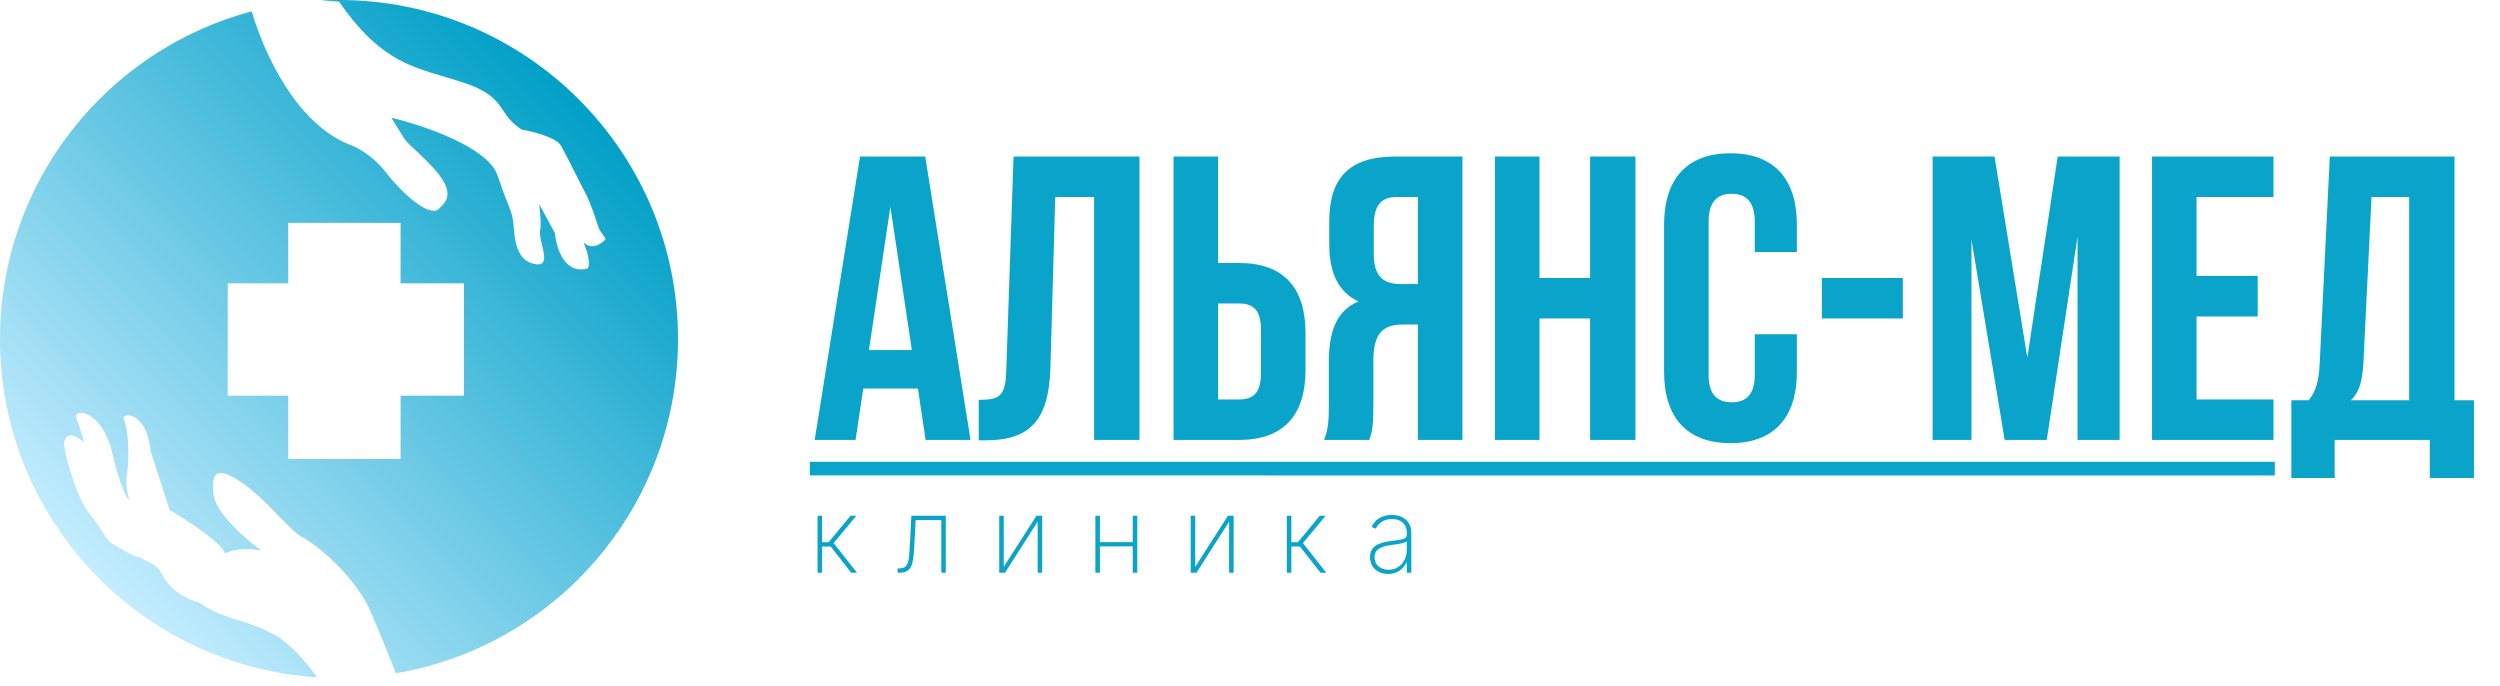 <?xml version="1.0" encoding="UTF-8"?> <svg xmlns="http://www.w3.org/2000/svg" width="226" height="62" viewBox="0 0 226 62" fill="none"><path fill-rule="evenodd" clip-rule="evenodd" d="M31.494 13.034C26.727 11.053 23.887 4.859 22.753 1.026C9.653 4.508 0 16.45 0 30.646C0 46.906 12.664 60.209 28.667 61.229C27.806 59.996 26.402 58.311 24.897 57.431C23.776 56.776 22.659 56.423 21.585 56.083C20.319 55.683 19.113 55.302 18.03 54.466C17.261 54.303 15.52 53.584 14.703 52.005C14.306 51.236 14.011 51.093 13.51 50.851C13.286 50.743 13.021 50.615 12.688 50.402C12.232 50.389 11.141 49.738 10.447 49.324L10.294 49.233C9.818 48.95 9.626 48.647 9.311 48.147C9.068 47.762 8.751 47.26 8.173 46.561C6.846 44.955 5.735 40.677 5.792 40.085C5.849 39.494 6.312 38.833 7.612 40.019C7.321 39.017 7.079 38.231 6.937 37.907C6.455 36.803 9.217 36.986 10.121 40.858C10.844 43.955 11.467 45.072 11.688 45.243C11.494 44.5 11.342 43.697 11.486 42.774C11.754 41.05 11.538 38.578 11.198 37.92C10.858 37.262 13.271 37.06 13.608 40.771C14.003 41.973 14.894 44.699 15.296 45.983C15.698 47.266 15.5 46.599 15.35 46.105C16.919 47.034 20.114 49.12 20.34 50.031C20.78 49.796 22.058 49.418 23.642 49.791C22.289 48.803 19.529 46.418 19.32 44.784C19.058 42.742 19.529 42.028 21.85 43.62C23.068 44.455 24.176 45.598 25.138 46.59L25.138 46.591C26.009 47.489 26.761 48.265 27.367 48.578C28.642 49.236 32.183 52.188 33.512 55.306C34.458 57.527 35.323 59.617 35.779 60.864C50.261 58.421 61.292 45.822 61.292 30.646C61.292 13.721 47.571 0 30.646 0C30.077 0 29.512 0.015 28.951 0.046L30.647 0.14C34.088 5.127 36.798 5.932 40.076 6.905C40.701 7.091 41.347 7.283 42.023 7.511C44.345 8.295 44.907 9.128 45.486 9.986C45.868 10.553 46.257 11.131 47.166 11.713C48.177 11.891 50.303 12.433 50.718 13.175C51.031 13.736 51.575 14.812 52.078 15.808C52.408 16.461 52.72 17.079 52.938 17.493C53.352 18.282 53.736 19.437 53.968 20.136C54.044 20.363 54.103 20.541 54.142 20.643C54.22 20.845 54.38 21.058 54.514 21.237L54.514 21.237C54.656 21.427 54.769 21.578 54.728 21.64C54.648 21.76 53.63 22.779 52.764 21.915C52.8 22.042 52.843 22.17 52.896 22.298C53.345 23.398 53.248 24.067 53.143 24.264C51.025 24.874 50.278 22.392 50.169 21.075L48.739 18.453C48.867 19.41 48.928 20.333 48.832 20.797C48.761 21.138 48.881 21.648 49.001 22.157C49.239 23.169 49.477 24.176 48.2 23.837C46.703 23.441 46.552 21.775 46.443 20.557V20.557C46.412 20.215 46.384 19.908 46.33 19.675C46.211 19.152 46.142 18.984 45.975 18.571L45.975 18.571C45.802 18.143 45.522 17.453 44.968 15.836C44.097 13.292 38.215 11.313 35.382 10.642C35.797 11.299 36.056 11.729 36.237 12.029L36.237 12.029C36.451 12.385 36.556 12.56 36.684 12.717C36.808 12.869 36.953 13.004 37.238 13.27C37.507 13.521 37.901 13.888 38.519 14.495C41.313 17.236 40.503 18.107 39.657 18.888C38.81 19.669 36.385 17.524 34.877 15.57C33.671 14.006 32.119 13.227 31.494 13.034ZM36.212 20.145H26.058V25.613H20.59V35.767H26.058V41.496L36.212 41.496V35.767H41.94L41.94 25.613H36.212V20.145Z" fill="url(#paint0_linear_38_1237)"></path><path d="M83.639 14.15L87.738 39.768H83.675L82.98 35.121H78.039L77.344 39.768H73.648L77.747 14.15H83.639ZM80.491 18.688L78.552 31.644H82.431L80.491 18.688ZM88.478 39.805V36.145C90.308 36.145 90.893 35.889 90.966 33.51L91.625 14.15H103.007V39.768H98.908V17.81H95.395L94.956 33.291C94.809 37.975 93.126 39.805 89.1 39.805H88.478ZM112.017 39.768H106.088V14.15H110.114V23.775H112.017C116.043 23.775 118.019 26.008 118.019 30.107V33.437C118.019 37.536 116.043 39.768 112.017 39.768ZM110.114 36.109H112.017C113.298 36.109 113.993 35.523 113.993 33.693V29.851C113.993 28.021 113.298 27.435 112.017 27.435H110.114V36.109ZM123.787 39.768H119.688C120.091 38.817 120.127 37.902 120.127 36.658V32.705C120.127 30.034 120.786 28.094 122.799 27.252C121.005 26.41 120.164 24.69 120.164 22.055V20.043C120.164 16.09 121.957 14.15 126.129 14.15H132.204V39.768H128.179V29.338H126.788C124.958 29.338 124.153 30.216 124.153 32.595V36.621C124.153 38.707 124.006 39.11 123.787 39.768ZM128.179 17.81H126.239C124.812 17.81 124.189 18.615 124.189 20.445V22.97C124.189 25.02 125.104 25.678 126.605 25.678H128.179V17.81ZM139.17 28.789V39.768H135.145V14.15H139.17V25.13H143.745V14.15H147.844V39.768H143.745V28.789H139.17ZM158.631 30.216H162.437V33.62C162.437 37.719 160.388 40.061 156.435 40.061C152.483 40.061 150.433 37.719 150.433 33.62V20.299C150.433 16.2 152.483 13.857 156.435 13.857C160.388 13.857 162.437 16.2 162.437 20.299V22.787H158.631V20.043C158.631 18.213 157.826 17.517 156.545 17.517C155.264 17.517 154.459 18.213 154.459 20.043V33.876C154.459 35.706 155.264 36.365 156.545 36.365C157.826 36.365 158.631 35.706 158.631 33.876V30.216ZM164.697 28.789V25.13L172.016 25.13V28.789H164.697ZM180.307 14.15L183.271 32.339L186.016 14.15H191.615V39.768H187.809V21.397L185.028 39.768H181.222L178.221 21.653V39.768H174.707V14.15H180.307ZM198.569 17.81V24.947H204.096V28.606H198.569V36.109H205.523V39.768H194.544V14.15H205.523V17.81H198.569ZM223.645 43.209H219.656V39.768H211.055V43.209H207.139V36.182H208.713C209.408 35.304 209.628 34.352 209.701 32.852L210.616 14.15H221.888V36.182H223.645V43.209ZM214.386 17.81L213.654 32.778C213.544 34.718 213.178 35.56 212.519 36.182H217.789V17.81H214.386Z" fill="#0AA4CA"></path><path d="M73.908 51.774V46.625H74.317V49.015H74.91L76.884 46.625H77.413L75.362 49.096L77.474 51.774H76.951L75.094 49.404H74.317V51.774H73.908ZM81.142 51.774V51.385H81.276C81.489 51.385 81.656 51.348 81.779 51.274C81.902 51.198 81.994 51.075 82.054 50.906C82.117 50.736 82.161 50.509 82.188 50.225C82.215 49.939 82.238 49.585 82.258 49.163L82.389 46.625H85.5V51.774H85.094V47.014H82.775L82.657 49.27C82.637 49.686 82.608 50.05 82.57 50.363C82.534 50.675 82.473 50.937 82.386 51.147C82.301 51.355 82.172 51.511 82 51.616C81.828 51.721 81.596 51.774 81.303 51.774H81.142ZM90.74 51.241L93.693 46.625H94.213V51.774H93.804V47.158L90.854 51.774H90.331V46.625H90.74V51.241ZM102.532 49.008V49.397H99.317V49.008H102.532ZM99.431 46.625V51.774H99.022V46.625H99.431ZM102.81 46.625V51.774H102.401V46.625H102.81ZM108.049 51.241L111.001 46.625H111.521V51.774H111.112V47.158L108.163 51.774H107.64V46.625H108.049V51.241ZM116.331 51.774V46.625H116.74V49.015H117.333L119.307 46.625H119.837L117.785 49.096L119.897 51.774H119.374L117.517 49.404H116.74V51.774H116.331ZM125.483 51.884C125.186 51.884 124.913 51.825 124.665 51.707C124.419 51.588 124.221 51.415 124.072 51.187C123.924 50.959 123.851 50.682 123.851 50.356C123.851 50.141 123.888 49.953 123.964 49.789C124.04 49.626 124.158 49.486 124.316 49.367C124.475 49.249 124.678 49.151 124.926 49.075C125.174 48.997 125.471 48.937 125.815 48.895C126.076 48.863 126.31 48.833 126.515 48.804C126.721 48.773 126.882 48.725 126.998 48.66C127.116 48.595 127.175 48.497 127.175 48.365V48.151C127.175 47.775 127.057 47.477 126.82 47.256C126.583 47.034 126.257 46.924 125.841 46.924C125.473 46.924 125.162 47.005 124.91 47.168C124.659 47.329 124.484 47.537 124.383 47.792L123.998 47.648C124.096 47.402 124.238 47.197 124.424 47.034C124.611 46.871 124.826 46.749 125.067 46.669C125.311 46.589 125.565 46.548 125.831 46.548C126.062 46.548 126.281 46.581 126.488 46.645C126.698 46.71 126.885 46.809 127.048 46.941C127.213 47.072 127.344 47.241 127.44 47.447C127.536 47.65 127.584 47.894 127.584 48.177V51.774H127.175V50.845H127.145C127.056 51.037 126.933 51.213 126.777 51.371C126.622 51.528 126.436 51.653 126.217 51.747C126 51.839 125.755 51.884 125.483 51.884ZM125.523 51.505C125.845 51.505 126.13 51.427 126.378 51.271C126.628 51.112 126.823 50.895 126.964 50.621C127.105 50.346 127.175 50.034 127.175 49.686V48.928C127.124 48.973 127.049 49.013 126.951 49.049C126.855 49.082 126.745 49.112 126.622 49.139C126.502 49.164 126.374 49.186 126.24 49.206C126.108 49.224 125.98 49.241 125.855 49.257C125.479 49.301 125.173 49.37 124.936 49.464C124.702 49.556 124.53 49.677 124.42 49.826C124.313 49.976 124.259 50.157 124.259 50.369C124.259 50.72 124.38 50.997 124.621 51.2C124.863 51.404 125.163 51.505 125.523 51.505Z" fill="#0AA4CA"></path><path d="M73.209 42.362L205.643 42.363" stroke="#0AA4CA" stroke-width="1.234"></path><defs><linearGradient id="paint0_linear_38_1237" x1="7.838" y1="51.997" x2="51.299" y2="8.492" gradientUnits="userSpaceOnUse"><stop stop-color="#C6EDFF"></stop><stop offset="1" stop-color="#02A0C7"></stop></linearGradient></defs></svg> 